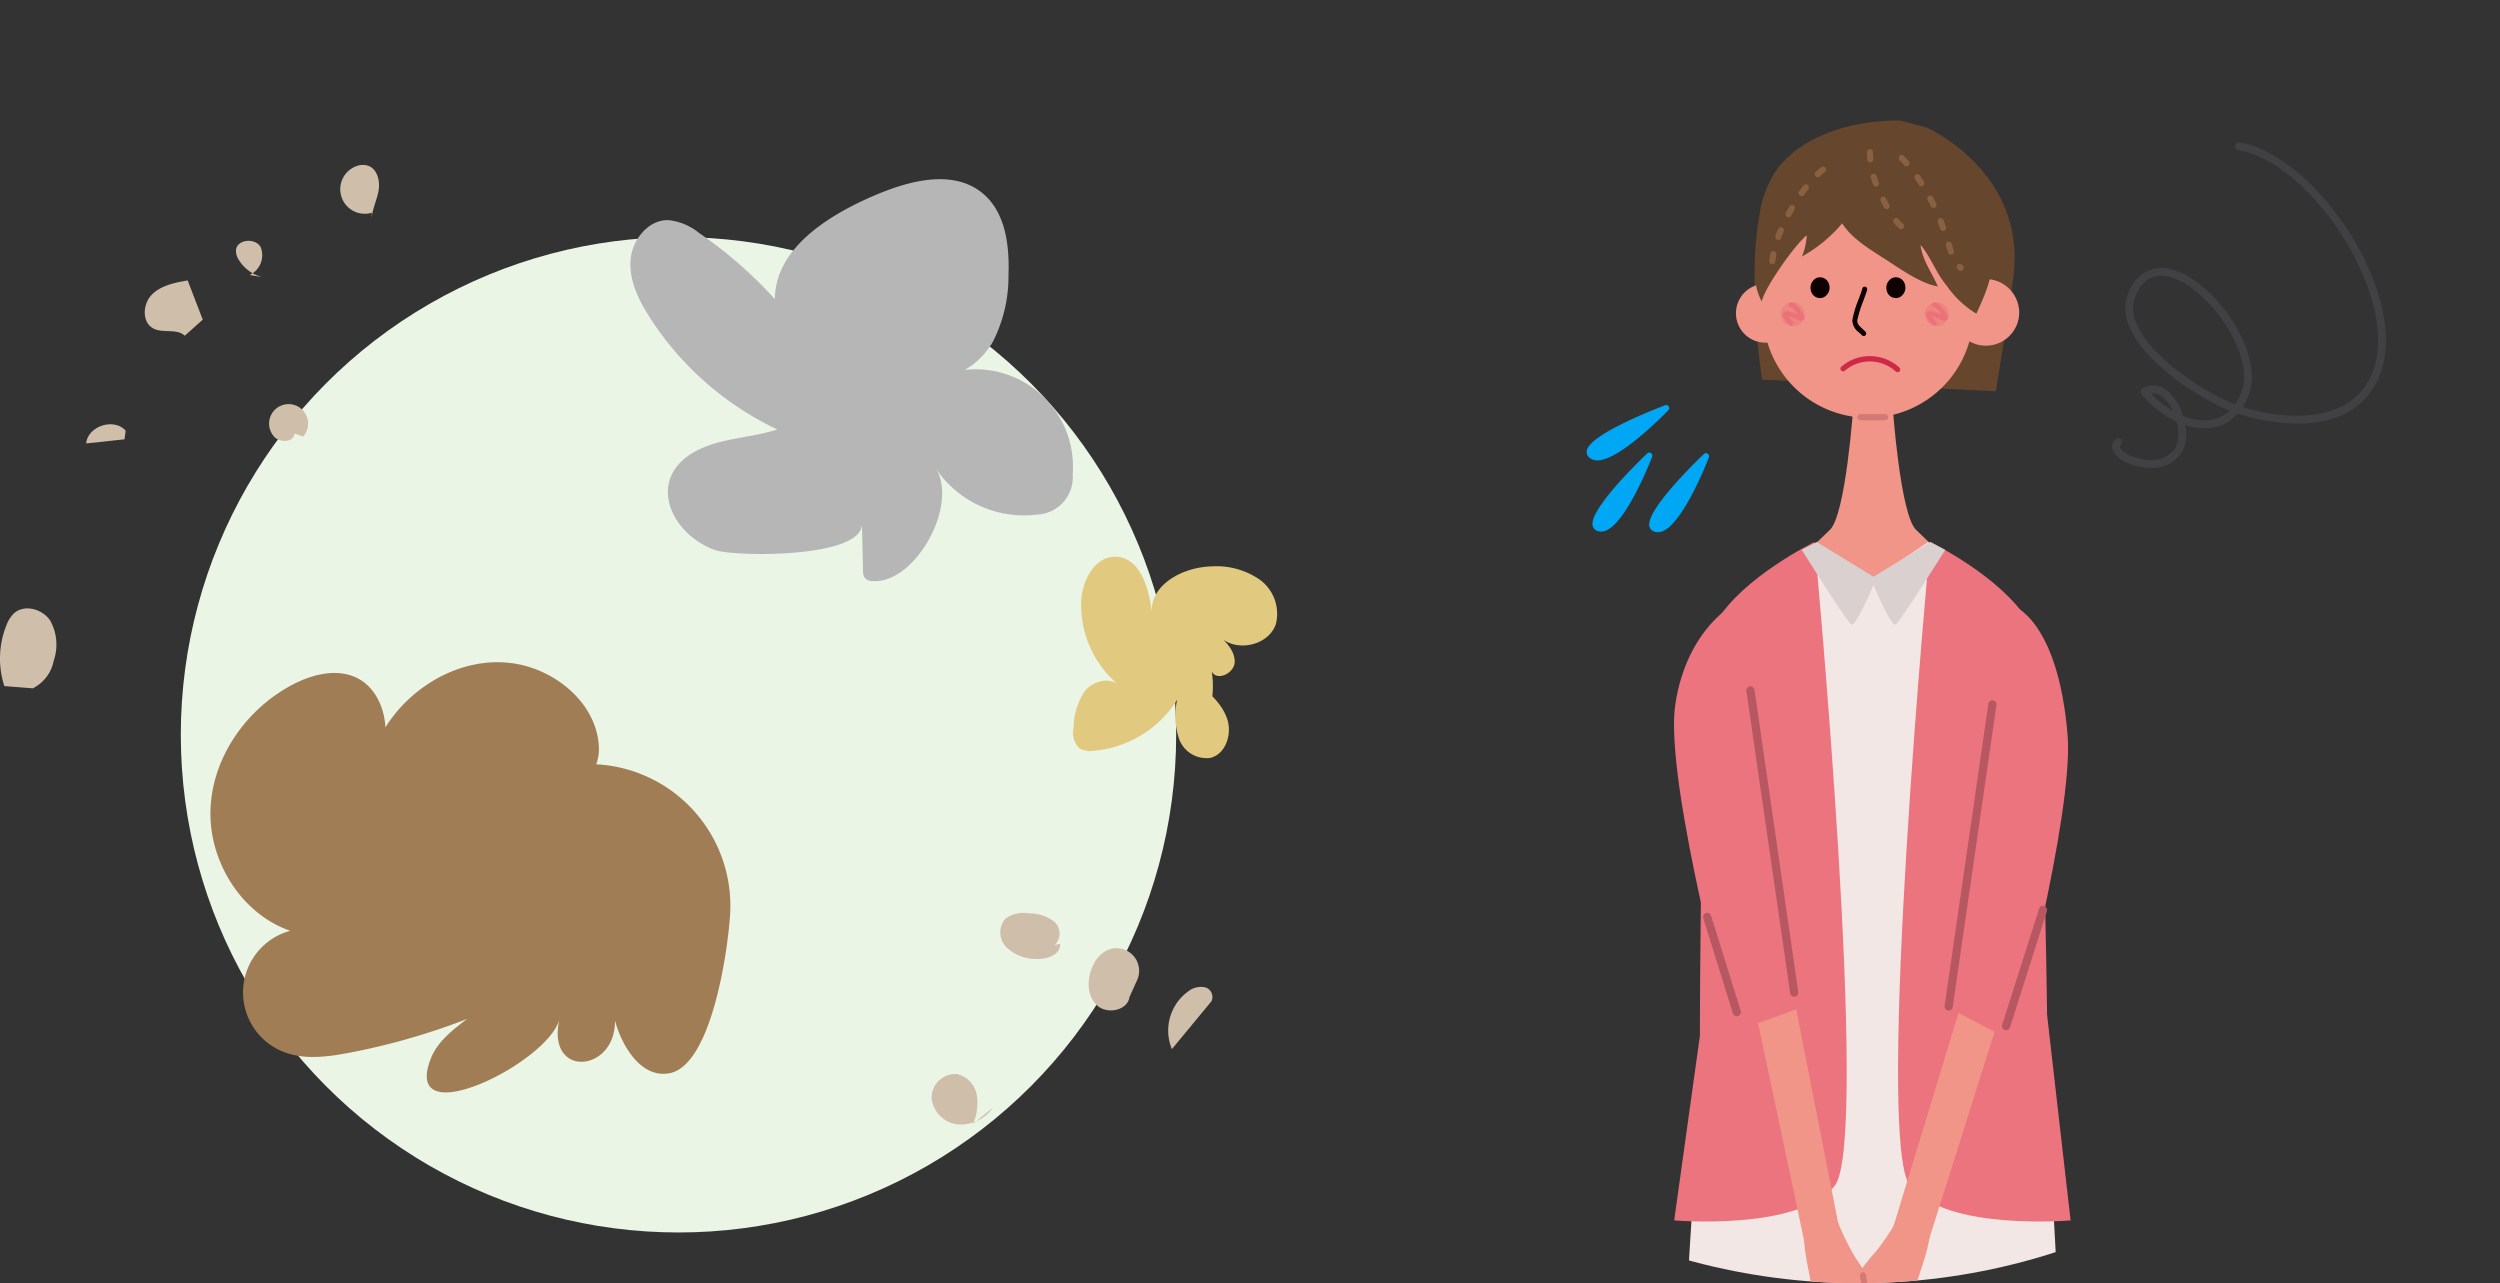 <svg xmlns="http://www.w3.org/2000/svg" xmlns:xlink="http://www.w3.org/1999/xlink" width="311.801" height="160.043" viewBox="0 0 311.801 160.043">
  <rect x="0" y="0" width="311.801" height="160.043" fill="#333333" stroke="none"/>
  <defs>
    <clipPath id="clip-path">
      <circle id="楕円形_19" data-name="楕円形 19" cx="80.021" cy="80.021" r="80.021" transform="translate(950.388 2604.253)" fill="none"/>
    </clipPath>
  </defs>
  <g id="グループ_277" data-name="グループ 277" transform="translate(-798.63 -2604.253)">
    <circle id="楕円形_18" data-name="楕円形 18" cx="62.071" cy="62.071" r="62.071" transform="translate(821.18 2633.825)" fill="#eaf5e5"/>
    <g id="グループ_275" data-name="グループ 275">
      <g id="グループ_274" data-name="グループ 274" clip-path="url(#clip-path)">
        <g id="グループ_273" data-name="グループ 273">
          <g id="グループ_272" data-name="グループ 272">
            <path id="パス_2953" data-name="パス 2953" d="M1049.833,2637.862c-.2,2.512-2.283,15.2-2.283,15.2L1018.4,2651.6a90.346,90.346,0,0,1-.934-13.846,41.642,41.642,0,0,1,.613-6.736,13.368,13.368,0,0,1,2.327-5.873c2.748-3.392,6.936-4.836,10.238-5.445a26.552,26.552,0,0,1,3.739-.4c.812-.032,1.306,0,1.306,0l.074.015,3.214.86a12.454,12.454,0,0,1,1.234.656C1043.218,2622.589,1050.633,2627.943,1049.833,2637.862Z" fill="#66462c"/>
            <path id="パス_2954" data-name="パス 2954" d="M1044.754,2642.881a13.118,13.118,0,1,1-13.4-12.76A13.111,13.111,0,0,1,1044.754,2642.881Z" fill="#f09587"/>
            <path id="パス_2955" data-name="パス 2955" d="M1050.469,2643.211a4.156,4.156,0,1,1-4.248-4.155A4.205,4.205,0,0,1,1050.469,2643.211Z" fill="#f09587"/>
            <path id="パス_2956" data-name="パス 2956" d="M1022.471,2643.324a3.666,3.666,0,1,1-3.747-3.667A3.712,3.712,0,0,1,1022.471,2643.324Z" fill="#f09587"/>
            <path id="パス_2957" data-name="パス 2957" d="M1018.5,2633.824a24.928,24.928,0,0,0-.969,4.263,7.106,7.106,0,0,0,.82,3.76c.412-1.819,4.213-7.161,5.619-8.25a7.879,7.879,0,0,1-.6,2.644,17.775,17.775,0,0,0,5.013-4.131c1.284,2.041,3.84,3.462,5.754,4.715,1.682,1.1,4.186,2.834,6.178,3.151-.731-1.716-1.928-3.255-2.157-5.19,1.263,1.5,1.963,3.553,3.275,5.109a12.123,12.123,0,0,0,3.687,3.476c1.407-3.009,2.53-5.758,1.859-9.3a15.3,15.3,0,0,0-3.791-7.023,12.112,12.112,0,0,0-6.4-3.477c-.787-.192-1.919.049-2.664-.378a3.852,3.852,0,0,0-2.091-.493,14.9,14.9,0,0,0-9.892,4.314C1020.121,2628.868,1019.325,2631.135,1018.5,2633.824Z" fill="#66462c"/>
            <path id="パス_2958" data-name="パス 2958" d="M1026.721,2639.625a1.36,1.36,0,0,1-.637,1.709,1.148,1.148,0,0,1-1.552-.694,1.357,1.357,0,0,1,.642-1.709A1.15,1.15,0,0,1,1026.721,2639.625Z" fill="#0e0000"/>
            <path id="パス_2959" data-name="パス 2959" d="M1036.177,2639.625a1.36,1.36,0,0,1-.635,1.709,1.152,1.152,0,0,1-1.555-.694,1.364,1.364,0,0,1,.641-1.709A1.15,1.15,0,0,1,1036.177,2639.625Z" fill="#0e0000"/>
            <path id="パス_2960" data-name="パス 2960" d="M1031.074,2646.166a.294.294,0,0,1-.223-.1c-.113-.119-.237-.235-.36-.345a1.941,1.941,0,0,1-.838-1.529,12.7,12.7,0,0,1,.815-2.688c.193-.535.377-1.039.433-1.263a.3.3,0,0,1,.374-.225.314.314,0,0,1,.224.381c-.064.255-.244.752-.452,1.328a15.113,15.113,0,0,0-.779,2.483c-.01.432.222.666.633,1.044a5.235,5.235,0,0,1,.4.384.318.318,0,0,1-.013.443A.3.3,0,0,1,1031.074,2646.166Z" fill="#0e0000"/>
            <path id="パス_2961" data-name="パス 2961" d="M1032.11,2678.372l7.477-6.127-1.985-1.91c-1.985-1.912-2.92-15.4-2.92-15.4h-2.454v0h-2.45s-.934,13.492-2.919,15.4l-1.985,1.91,6.769,6.127v.025l.23-.009.237.009Z" fill="#f09587"/>
            <path id="パス_2962" data-name="パス 2962" d="M1055.484,2769.014l-18.835.2-4.262.045h-.118l-.76.009-2.394.027-4.237.045-16.075-.247,5.283-84.6,10.531-12.4,7.39,4.572,7.109-4.819,11.708,11.692Z" fill="#f2e7e5"/>
            <path id="パス_2963" data-name="パス 2963" d="M1039.371,2671.85s-7,74.638-2.517,80.3,20.02,4.31,20.02,4.31l-2.93-25.63s-.557-46.088-2.34-49.066C1048.282,2676.2,1039.371,2671.85,1039.371,2671.85Z" fill="#ec747f"/>
            <path id="パス_2964" data-name="パス 2964" d="M1024.935,2671.85s7,74.638,2.52,80.3-20.02,4.31-20.02,4.31l3.207-23.014s0-48.248,2.061-51.682C1016.027,2676.2,1024.935,2671.85,1024.935,2671.85Z" fill="#ec747f"/>
            <path id="パス_2965" data-name="パス 2965" d="M1035.74,2632.842a.373.373,0,0,1-.239-.087,5.263,5.263,0,0,1-.662-.686.392.392,0,0,1,.048-.542.371.371,0,0,1,.53.049,4.429,4.429,0,0,0,.564.586.39.39,0,0,1,.051.541A.38.38,0,0,1,1035.74,2632.842Zm-1.8-2.5a.375.375,0,0,1-.33-.2l-.24-.452-.178-.337a.386.386,0,0,1,.152-.52.371.371,0,0,1,.51.157l.177.333q.112.213.237.446a.39.39,0,0,1-.145.524A.382.382,0,0,1,1033.939,2630.339Zm-1.338-2.805a.376.376,0,0,1-.35-.246q-.166-.441-.3-.867a.386.386,0,0,1,.248-.482.379.379,0,0,1,.472.254c.079.267.173.542.277.818a.388.388,0,0,1-.216.5A.37.37,0,0,1,1032.6,2627.534Zm-.716-3.024a.382.382,0,0,1-.374-.352c-.021-.256-.03-.51-.03-.758,0-.058,0-.116,0-.174a.377.377,0,0,1,.374-.377h.008a.38.38,0,0,1,.368.392c0,.054,0,.108,0,.159,0,.228.01.461.029.692a.377.377,0,0,1-.341.415Z" fill="#896140"/>
            <path id="パス_2966" data-name="パス 2966" d="M1043.176,2638.027a.378.378,0,0,1-.234-.083c-.05-.041-.1-.084-.144-.126a.394.394,0,0,1-.027-.545.37.37,0,0,1,.532-.026c.035.032.073.064.109.1a.391.391,0,0,1,.058.541A.371.371,0,0,1,1043.176,2638.027Zm-1.22-2.013a.375.375,0,0,1-.355-.257c-.092-.273-.174-.55-.257-.824l-.012-.042a.388.388,0,0,1,.249-.48.374.374,0,0,1,.469.256l.012.041c.081.263.161.532.251.795a.388.388,0,0,1-.232.49A.421.421,0,0,1,1041.956,2636.014Zm-.981-2.956a.376.376,0,0,1-.354-.254c-.1-.276-.2-.551-.3-.826a.389.389,0,0,1,.214-.5.377.377,0,0,1,.488.22c.1.279.207.561.309.841a.386.386,0,0,1-.225.494A.373.373,0,0,1,1040.975,2633.058Zm-1.2-2.876a.364.364,0,0,1-.321-.191s-.011-.019-.013-.025c-.133-.257-.265-.514-.4-.766a.391.391,0,0,1,.148-.522.376.376,0,0,1,.512.152q.2.385.41.782a.4.4,0,0,1-.151.521A.358.358,0,0,1,1039.772,2630.182Zm-1.519-2.7a.373.373,0,0,1-.315-.175c-.159-.251-.321-.495-.481-.727a.392.392,0,0,1,.093-.537.371.371,0,0,1,.523.094c.166.24.331.493.5.751a.394.394,0,0,1-.111.532A.378.378,0,0,1,1038.253,2627.482Zm-1.841-2.485a.365.365,0,0,1-.279-.13c-.191-.217-.388-.432-.587-.635a.4.4,0,0,1,0-.546.375.375,0,0,1,.533,0c.2.214.41.439.609.665a.391.391,0,0,1-.029.542A.369.369,0,0,1,1036.412,2625Z" fill="#896140"/>
            <path id="パス_2967" data-name="パス 2967" d="M1019.68,2637.212h-.036a.385.385,0,0,1-.34-.419c.028-.291.072-.6.135-.92a.375.375,0,0,1,.441-.3.383.383,0,0,1,.3.449c-.056.3-.1.579-.123.846A.378.378,0,0,1,1019.68,2637.212Zm.737-3.024a.343.343,0,0,1-.132-.025.389.389,0,0,1-.222-.494c.1-.277.214-.562.332-.843a.369.369,0,0,1,.492-.2.386.386,0,0,1,.2.5q-.172.408-.317.812A.379.379,0,0,1,1020.417,2634.188Zm1.28-2.834a.4.4,0,0,1-.182-.047.392.392,0,0,1-.149-.524c.142-.263.288-.527.44-.785a.372.372,0,0,1,.515-.136.387.387,0,0,1,.13.528c-.146.251-.289.507-.425.765A.377.377,0,0,1,1021.7,2631.354Zm1.632-2.639a.36.36,0,0,1-.22-.073.388.388,0,0,1-.082-.536c.176-.25.359-.493.54-.724a.371.371,0,0,1,.529-.061.391.391,0,0,1,.057.541c-.173.224-.348.457-.519.695A.374.374,0,0,1,1023.329,2628.715Zm2.01-2.349a.366.366,0,0,1-.277-.125.392.392,0,0,1,.023-.543,9.14,9.14,0,0,1,.7-.595.367.367,0,0,1,.525.079.39.39,0,0,1-.076.537,8.239,8.239,0,0,0-.642.548A.369.369,0,0,1,1025.339,2626.366Z" fill="#896140"/>
            <path id="パス_2968" data-name="パス 2968" d="M1041.7,2643.488a1.5,1.5,0,1,1-1.506-1.541A1.521,1.521,0,0,1,1041.7,2643.488Z" fill="#ee8680"/>
            <path id="パス_2969" data-name="パス 2969" d="M1023.7,2643.488a1.5,1.5,0,1,1-1.505-1.541A1.521,1.521,0,0,1,1023.7,2643.488Z" fill="#ee8680"/>
            <path id="パス_2970" data-name="パス 2970" d="M1039.891,2644.844a.287.287,0,0,1-.195-.08c-.383-.365-1-1.031-.842-1.4a.494.494,0,0,1,.277-.265c.343-.128.857.057,1.525.378l.091.041.069.029c-.013-.015-.027-.035-.041-.054l-.1-.136c-.178-.251-.55-.77-.8-.77h-.019a.295.295,0,0,1-.012-.589c.556-.021,1,.6,1.3,1.011.032.048.064.09.092.127.236.323.472.69.262.962s-.617.122-.982-.041c-.026-.01-.061-.028-.1-.047a4.213,4.213,0,0,0-.908-.351,6.142,6.142,0,0,0,.585.67.3.3,0,0,1,.014.417A.292.292,0,0,1,1039.891,2644.844Z" fill="#eb7278"/>
            <path id="パス_2971" data-name="パス 2971" d="M1022.013,2644.844a.28.28,0,0,1-.2-.08c-.381-.363-1-1.029-.843-1.4a.5.5,0,0,1,.279-.265c.34-.128.855.057,1.524.375l.093.044c.023.01.047.019.068.029-.014-.017-.028-.035-.041-.054-.028-.039-.061-.082-.094-.131-.183-.256-.556-.8-.815-.775a.295.295,0,0,1-.022-.589c.557-.027,1.009.6,1.3,1.018.032.043.063.086.086.121.239.322.475.689.266.961s-.62.122-.984-.041c-.027-.01-.062-.028-.105-.047a4.3,4.3,0,0,0-.9-.351,6.075,6.075,0,0,0,.583.67.3.3,0,0,1,.014.417A.29.29,0,0,1,1022.013,2644.844Z" fill="#eb7278"/>
            <path id="パス_2972" data-name="パス 2972" d="M1033.766,2656.665h-3.106a.385.385,0,0,1,0-.769h3.106a.385.385,0,0,1,0,.769Z" fill="#d57976"/>
            <path id="パス_2973" data-name="パス 2973" d="M1015.245,2679.393s-6.217,3.061-7.672,12.726,7.528,42.387,7.528,42.387l7.635-4.461Z" fill="#ec747f"/>
            <path id="パス_2974" data-name="パス 2974" d="M1049.66,2679.771s5.648,1.713,6.842,16.185c.8,9.748-6.857,38.55-6.857,38.55l-7.631-4.461Z" fill="#ec747f"/>
            <path id="パス_2975" data-name="パス 2975" d="M1039.371,2671.85l-7.433,4.555s2.521,6.081,3.1,5.75,6.2-9.32,6.2-9.32Z" fill="#dad0cf"/>
            <path id="パス_2976" data-name="パス 2976" d="M1025.216,2671.85l7.434,4.555s-2.521,6.081-3.1,5.75-6.206-9.32-6.206-9.32Z" fill="#dad0cf"/>
            <path id="パス_2977" data-name="パス 2977" d="M1042.9,2730.589l-8.46,27.751,4.531,1.271,8.421-26.664Z" fill="#f09587"/>
            <path id="パス_2978" data-name="パス 2978" d="M1039.384,2757.27c-.05,2.613-1.176,5.171-1.922,7.629a23.63,23.63,0,0,0-.812,4.313l-4.262.045h-.118l-.759.009-2.4.027c.1-1.4.289-2.794.444-3.825a7.151,7.151,0,0,1,1.347-3.052,23.73,23.73,0,0,1,1.658-2.029,30.859,30.859,0,0,0,2.773-4.149C1037.035,2753.653,1039.452,2753.962,1039.384,2757.27Z" fill="#f09587"/>
            <g id="グループ_271" data-name="グループ 271">
              <path id="パス_2979" data-name="パス 2979" d="M1022.656,2730.126l5.634,28.723-4.532.7-5.857-27.684Z" fill="#f09587"/>
              <path id="パス_2980" data-name="パス 2980" d="M1032.388,2769.257h-.118l-.759.009-2.4.027-4.237.045a23.419,23.419,0,0,0-.256-4.4c-.421-2.54-1.216-5.224-.937-7.823.357-3.285,2.791-3.275,4.147-.483a31.337,31.337,0,0,0,2.219,4.483c.293.43.583.865.855,1.306a8.323,8.323,0,0,1,1.478,4.129C1032.4,2767.3,1032.415,2768.256,1032.388,2769.257Z" fill="#f09587"/>
            </g>
            <path id="パス_2981" data-name="パス 2981" d="M1032.27,2769.257l-.759.009-.9-5.889a.385.385,0,0,1,.315-.438.376.376,0,0,1,.428.323Z" fill="#d57976"/>
            <path id="パス_2982" data-name="パス 2982" d="M1041.67,2730.3a.508.508,0,0,1-.076-.006.521.521,0,0,1-.43-.594l5.454-37.661a.512.512,0,1,1,1.012.154l-5.455,37.66A.513.513,0,0,1,1041.67,2730.3Z" fill="#b75762"/>
            <path id="パス_2983" data-name="パス 2983" d="M1048.83,2732.746a.516.516,0,0,1-.159-.026.525.525,0,0,1-.327-.66l4.6-14.471a.51.51,0,0,1,.645-.336.527.527,0,0,1,.329.66l-4.6,14.471A.512.512,0,0,1,1048.83,2732.746Z" fill="#b75762"/>
            <path id="パス_2984" data-name="パス 2984" d="M1022.405,2728.561a.516.516,0,0,1-.506-.447l-5.456-37.661a.522.522,0,0,1,.432-.594.516.516,0,0,1,.58.441l5.456,37.662a.52.52,0,0,1-.432.593A.436.436,0,0,1,1022.405,2728.561Z" fill="#b75762"/>
            <path id="パス_2985" data-name="パス 2985" d="M1015.245,2731a.513.513,0,0,1-.488-.363l-3.691-11.855a.524.524,0,0,1,.332-.657.505.505,0,0,1,.642.338l3.692,11.856a.512.512,0,0,1-.487.681Z" fill="#b75762"/>
          </g>
          <path id="パス_2986" data-name="パス 2986" d="M1032.155,2648.676a5.463,5.463,0,0,1,3.354,1.406.334.334,0,1,1-.45.493,4.8,4.8,0,0,0-2.942-1.23,4.744,4.744,0,0,0-3.417,1.163.335.335,0,0,1-.441-.5A5.4,5.4,0,0,1,1032.155,2648.676Z" fill="#cf294a"/>
        </g>
      </g>
    </g>
    <path id="パス_2987" data-name="パス 2987" d="M1062.049,2659.9a1.292,1.292,0,0,1,.352-.828.488.488,0,1,1,.729.65.3.3,0,0,0-.071.362c.27.647,1.824,1.436,3.5,1.524a3.509,3.509,0,0,0,3.416-1.56,4.7,4.7,0,0,0,.122-3.216,12.521,12.521,0,0,1-4.377-3.413.489.489,0,0,1,.144-.733,2.713,2.713,0,0,1,3.423.623,7.16,7.16,0,0,1,1.623,2.823,6.552,6.552,0,0,0,3.467.5,4.246,4.246,0,0,0,2.335-1.168c-3.432-1.34-10.747-5.891-12.577-10.621a5.332,5.332,0,0,1,.116-4.49c1.288-2.543,3.6-3.311,6.349-2.108,5.032,2.2,10.3,10.391,8.538,15.109a8.722,8.722,0,0,1-.807,1.645c5.206,1.665,11.713,1.736,14.812-1.96,2.542-3.031,2.755-7.818.6-13.481-3.16-8.3-10.305-15.73-15.928-16.555a.5.5,0,0,1-.412-.556.488.488,0,0,1,.555-.412c5.936.872,13.427,8.577,16.7,17.175,2.287,6.009,2.016,11.143-.763,14.458-3.914,4.668-11.618,3.668-16.179,2.155a5.284,5.284,0,0,1-3.182,1.774,7.141,7.141,0,0,1-3.341-.336,5.086,5.086,0,0,1-.358,3.254,4.391,4.391,0,0,1-4.325,2.068c-1.987-.1-3.9-1.039-4.352-2.126A1.311,1.311,0,0,1,1062.049,2659.9Zm16.463-8.44c.15-4.324-4.245-10.539-8.3-12.316-2.305-1.01-4.016-.454-5.082,1.653a4.383,4.383,0,0,0-.076,3.7c1.771,4.582,9.278,9.019,12.109,10.1l.22.083a7.572,7.572,0,0,0,.842-1.658A4.926,4.926,0,0,0,1078.512,2651.461Zm-8.9,4.03a5.266,5.266,0,0,0-1.017-1.485,1.916,1.916,0,0,0-1.669-.678A11.763,11.763,0,0,0,1069.616,2655.491Z" fill="#414042"/>
    <path id="パス_2988" data-name="パス 2988" d="M997.873,2661.673c2.7,0,8.217-5.616,8.837-6.257a.381.381,0,0,0-.41-.621c-1.606.611-9.628,3.763-9.782,5.745a.968.968,0,0,0,.575.942,1.549,1.549,0,0,0,.779.191Z" fill="#00a7f4"/>
    <path id="パス_2989" data-name="パス 2989" d="M1004.542,2660.762a.382.382,0,0,0-.475.041c-1.243,1.188-7.41,7.207-6.782,9.094a.967.967,0,0,0,.9.644,1.443,1.443,0,0,0,.162.01h0c2.645,0,5.973-8.379,6.344-9.334A.382.382,0,0,0,1004.542,2660.762Z" fill="#00a7f4"/>
    <path id="パス_2990" data-name="パス 2990" d="M1011.619,2660.838a.383.383,0,0,0-.476.042c-1.242,1.187-7.409,7.207-6.782,9.094a.967.967,0,0,0,.9.644,1.233,1.233,0,0,0,.162.01c2.644,0,5.972-8.379,6.343-9.335A.382.382,0,0,0,1011.619,2660.838Z" fill="#00a7f4"/>
    <g id="グループ_276" data-name="グループ 276">
      <path id="パス_2991" data-name="パス 2991" d="M886.146,2660.158c2.966-1.315,6.346-1.329,9.429-2.342a38.447,38.447,0,0,1-15.948-14.038c-1.356-2.129-2.533-4.541-2.356-7.059s2.165-5.053,4.69-5.014a7.288,7.288,0,0,1,3.861,1.6,54.257,54.257,0,0,1,9.452,8.257c.029-6.175,6.314-10.238,11.962-12.733,4.5-1.989,10.2-3.6,13.974-.448,2.824,2.358,3.334,6.478,3.2,10.155a18.029,18.029,0,0,1-1.927,8.3c-1.418,2.494-4.034,4.466-6.9,4.431a12.144,12.144,0,0,1,16.831,12.127,4.658,4.658,0,0,1-4.436,5.039,13.249,13.249,0,0,1-12.66-5.788c2.9,4.483-2.44,14.373-7.8,14.081a1.358,1.358,0,0,1-1.029-.4,1.527,1.527,0,0,1-.223-.923q-.067-2.913-.137-5.825c.1,4.35-16.034,4.131-18.363,3.266C881.888,2670.667,879,2663.326,886.146,2660.158Z" fill="#b6b6b6"/>
      <path id="パス_2992" data-name="パス 2992" d="M948,2689.421c1.505,1.277,3.077,2.65,3.694,4.524s-.187,4.361-2.1,4.829a3.634,3.634,0,0,1-3.908-2.356,9.086,9.086,0,0,1-.235-4.9,13.659,13.659,0,0,1-10.457,6.37,2.6,2.6,0,0,1-1.8-.349,2.842,2.842,0,0,1-.656-2.592,8.2,8.2,0,0,1,1.409-4.516c1.012-1.242,3.042-1.785,4.236-.718a13.018,13.018,0,0,1-4.713-10.356c.088-2.651,1.7-5.766,4.35-5.666,2.985.112,4.125,3.892,4.451,6.861-.095-3.488,4.009-5.592,7.5-5.659a9.489,9.489,0,0,1,5.94,1.63,5.257,5.257,0,0,1,2.057,5.518c-.9,2.872-5.371,3.7-7.241,1.342,1.032.939,2.148,2.071,2.091,3.465s-2.215,2.4-2.859,1.157a11.5,11.5,0,0,1-.393,5.275" fill="#e1ca80"/>
      <path id="パス_2993" data-name="パス 2993" d="M852.368,2736.263c.826-2.1,2.717-3.57,4.524-4.928a84.453,84.453,0,0,1-14.792,4.236c-2.707.514-5.592.88-8.151-.143a7.965,7.965,0,0,1,.878-15.084c-6.141-2.129-10.214-8.748-9.94-15.243s4.54-12.51,10.314-15.5c2.533-1.31,5.686-2.059,8.179-.673,2.374,1.319,3.454,4.268,3.321,6.98a22.08,22.08,0,0,1-2.367,7.744c-.522-9.531,9.2-18.21,18.61-16.616,5.273.894,10.257,5.2,10.381,10.544.075,3.23-3.05,6.9-5.925,5.429.26-2.567,3.518-3.579,6.092-3.4a17.669,17.669,0,0,1,16.205,18.518c-.255,4.609-2.319,19.085-7.618,19.992-3.648.625-5.986-3.684-6.751-6.6.117,6.532-8.641,7.288-6.916-.2C867.164,2736.741,848.568,2745.942,852.368,2736.263Z" fill="#a07d54"/>
      <path id="パス_2994" data-name="パス 2994" d="M799.172,2689.823a11.16,11.16,0,0,1,.238-7.535,4.015,4.015,0,0,1,.986-1.561c1.294-1.145,3.52-.52,4.484.913a6.11,6.11,0,0,1,.452,5,4.874,4.874,0,0,1-2.609,3.46" fill="#cfbea9"/>
      <path id="パス_2995" data-name="パス 2995" d="M821.678,2646.124c-.991-.942-2.71-.268-3.923-.9-1.45-.755-1.344-3.048-.2-4.215s2.868-1.505,4.479-1.786q.942,2.447,1.882,4.894" fill="#cfbea9"/>
      <path id="パス_2996" data-name="パス 2996" d="M845.005,2630.787a3.063,3.063,0,0,1-1.859-5.836,2.194,2.194,0,0,1,1.386-.031c1.139.394,1.518,1.858,1.323,3.048s-.777,2.3-.869,3.5" fill="#cfbea9"/>
      <path id="パス_2997" data-name="パス 2997" d="M835.356,2658.318c-.053,1.09-1.8,1.213-2.53.407a2.432,2.432,0,1,1,3.616-.024" fill="#cfbea9"/>
      <path id="パス_2998" data-name="パス 2998" d="M814.155,2659.046l-4.788.515c.217-2.176,3.485-3.237,4.938-1.6" fill="#cfbea9"/>
      <path id="パス_2999" data-name="パス 2999" d="M922.48,2742.385a4.958,4.958,0,0,1-4.341,2.11,3.682,3.682,0,0,1-3.311-3.248,2.943,2.943,0,0,1,3.192-3.027,3.253,3.253,0,0,1,2.426,2.564,6.333,6.333,0,0,1-.476,3.657" fill="#cfbea9"/>
      <path id="パス_3000" data-name="パス 3000" d="M939.5,2728.6c-.248,1.71-2.833,2.211-4.08,1.016s-1.238-3.257-.524-4.83a4.038,4.038,0,0,1,1.618-1.919,2.822,2.822,0,0,1,3.953,3.6" fill="#cfbea9"/>
      <path id="パス_3001" data-name="パス 3001" d="M944.79,2735.1a6.029,6.029,0,0,1,2.01-7.184,2.58,2.58,0,0,1,2.11-.53,1.249,1.249,0,0,1,.809,1.75" fill="#cfbea9"/>
      <path id="パス_3002" data-name="パス 3002" d="M831.359,2638.817a4.762,4.762,0,0,1-2.93-2.13,2.133,2.133,0,0,1-.373-1.192c.073-1.39,2.4-1.639,3.081-.425a2.707,2.707,0,0,1-1.379,3.476" fill="#cfbea9"/>
      <path id="パス_3003" data-name="パス 3003" d="M853.149,2642.072l-.43-.12" fill="#cfbea9"/>
      <path id="パス_3004" data-name="パス 3004" d="M930.844,2721.96c.119,1.391-1.745,2.008-3.136,1.89a5.376,5.376,0,0,1-3.566-1.455,2.631,2.631,0,0,1-.127-3.553,3.808,3.808,0,0,1,2.918-.67,5.031,5.031,0,0,1,3.152,1.012,1.965,1.965,0,0,1,.075,2.936" fill="#cfbea9"/>
    </g>
  </g>
</svg>
